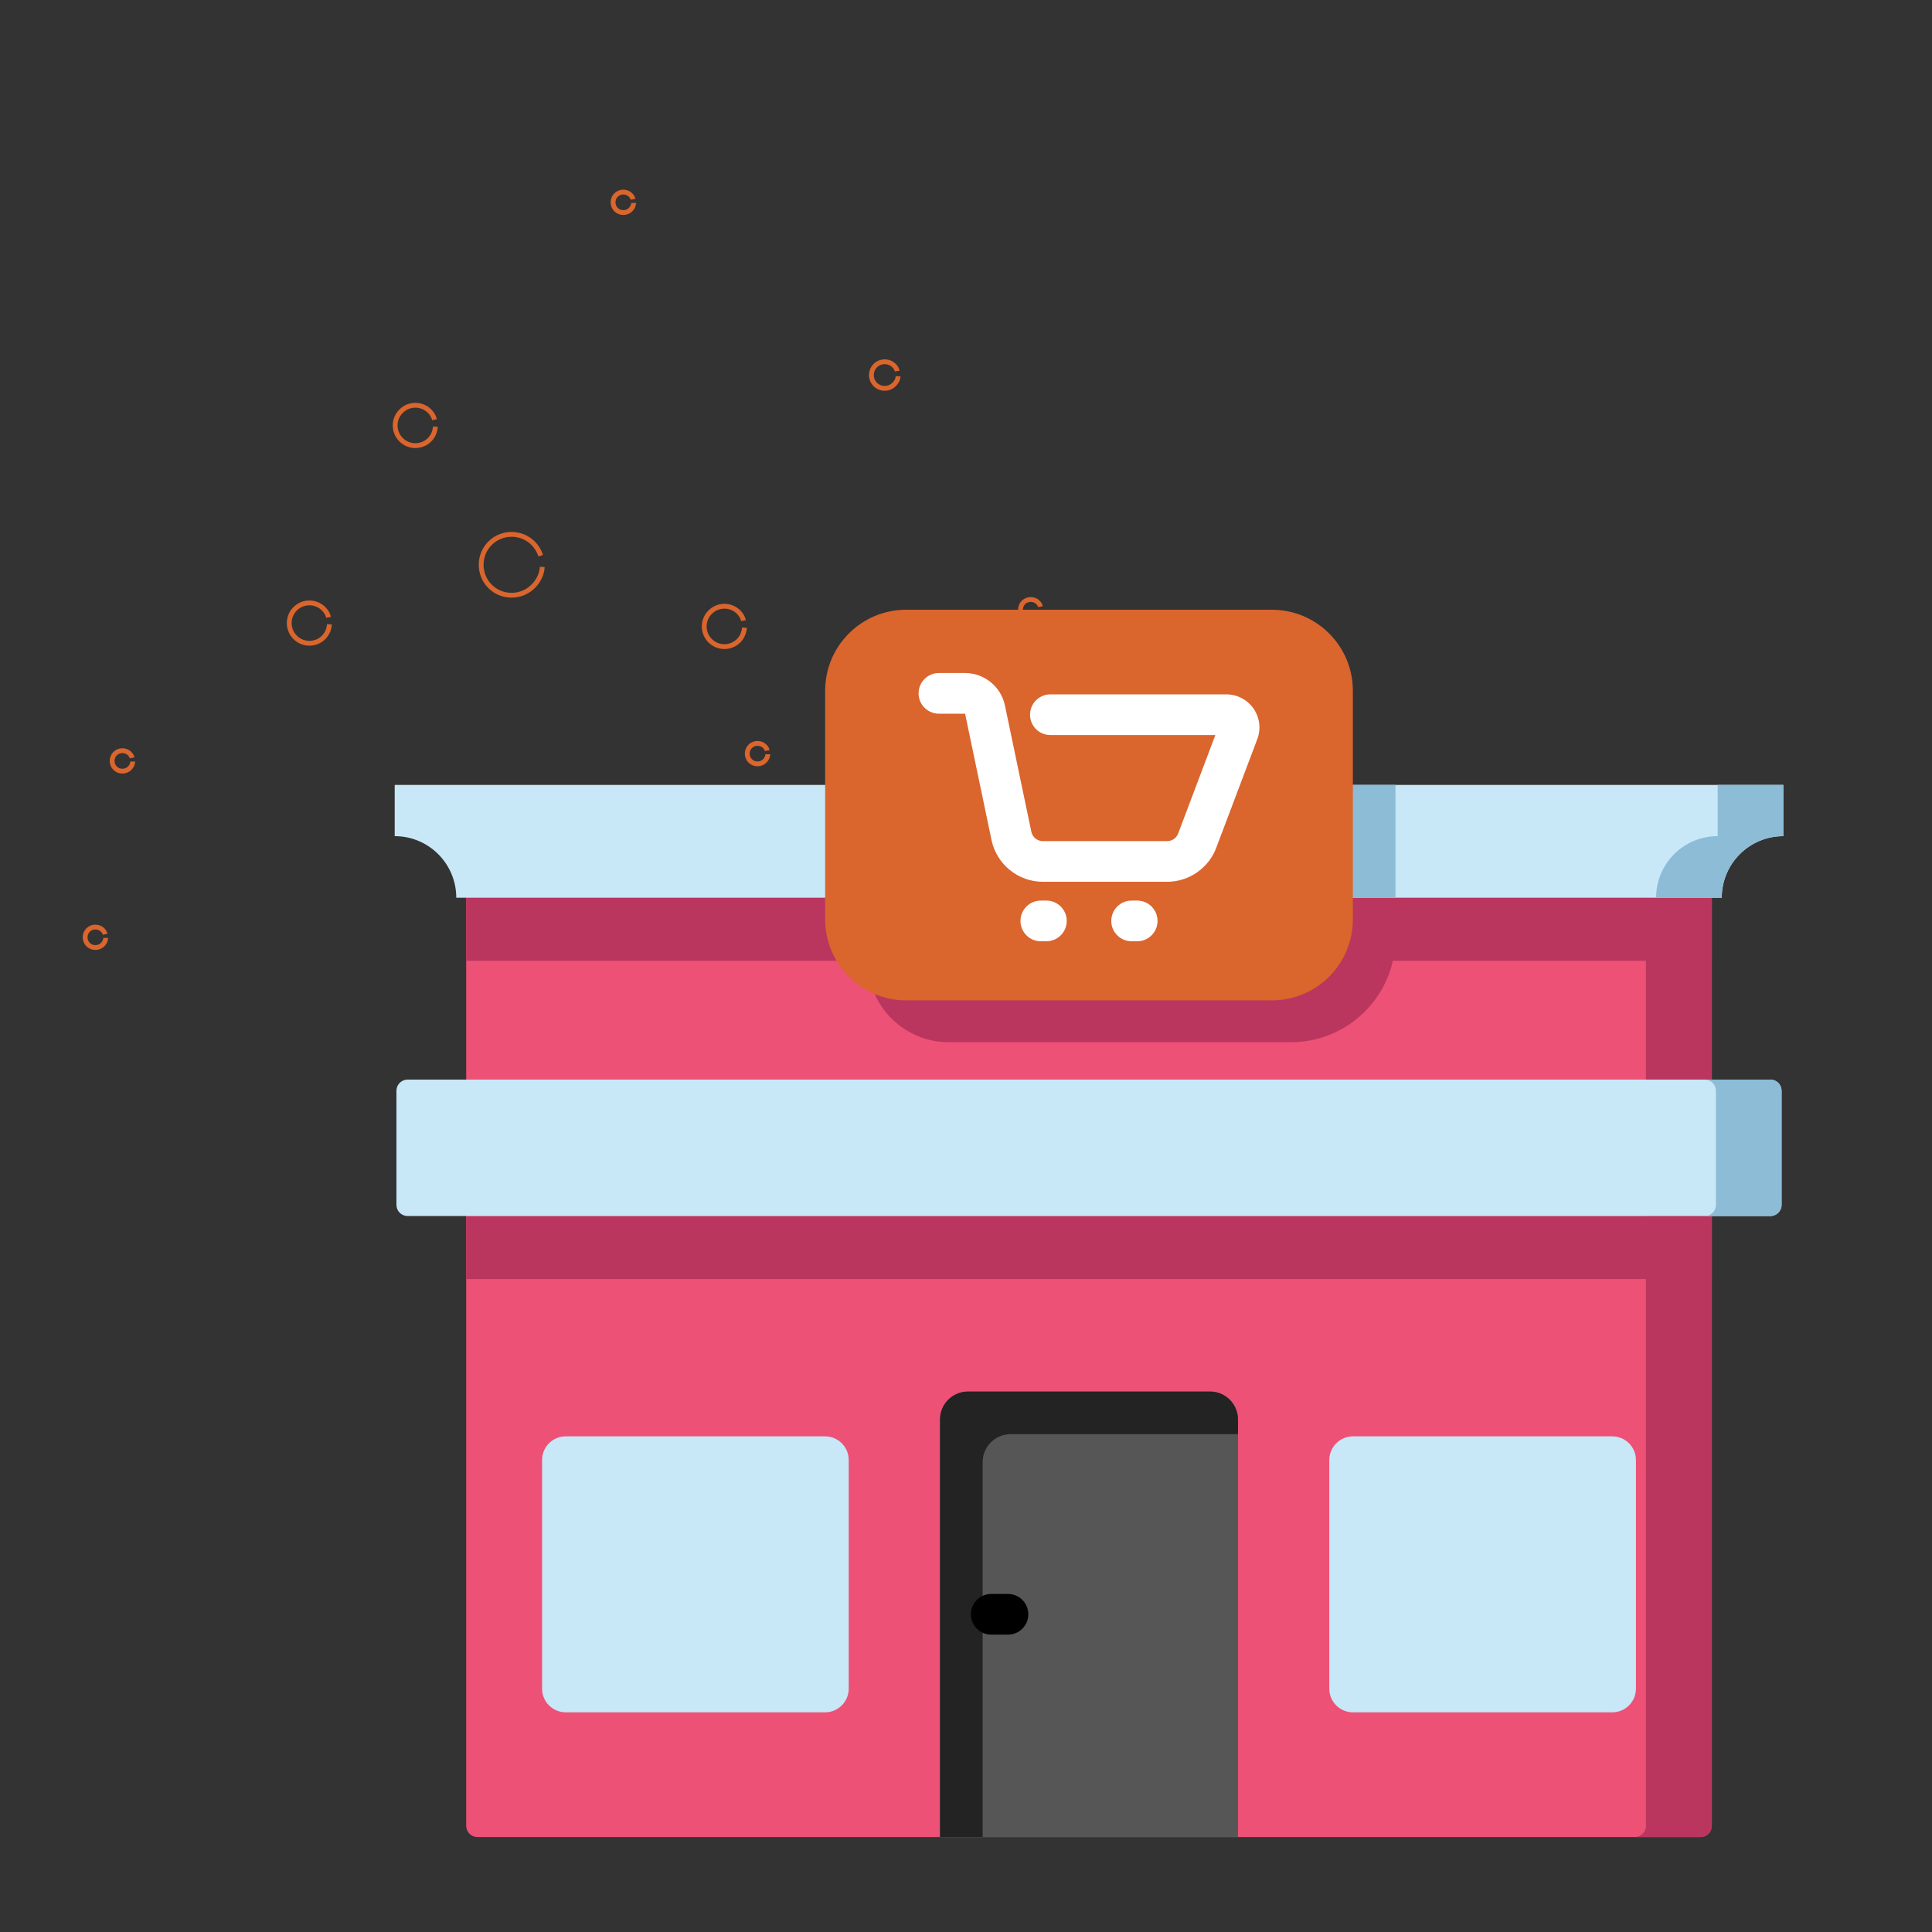 <?xml version="1.0" encoding="utf-8"?>
<!-- Generator: Adobe Illustrator 16.0.0, SVG Export Plug-In . SVG Version: 6.00 Build 0)  -->
<!DOCTYPE svg PUBLIC "-//W3C//DTD SVG 1.1//EN" "http://www.w3.org/Graphics/SVG/1.1/DTD/svg11.dtd">
<svg version="1.1" id="Calque_1" xmlns="http://www.w3.org/2000/svg" xmlns:xlink="http://www.w3.org/1999/xlink" x="0px" y="0px"
	 width="800px" height="800px" viewBox="0 0 800 800" enable-background="new 0 0 800 800" xml:space="preserve">
<rect x="0" y="0" width="800" height="800" fill="#333333" stroke="none"/>
<path id="XMLID_2363_" fill="none" stroke="#DA652D" stroke-width="2" stroke-miterlimit="10" d="M179.657,334.688
	c-0.126,1.383-0.629,2.64-1.76,3.771c-2.263,2.263-6.035,2.263-8.297,0c-2.264-2.263-2.263-6.034,0-8.297
	c2.263-2.263,6.033-2.263,8.297,0c0.754,0.754,1.257,1.509,1.382,2.388"/>
<path id="XMLID_2366_" fill="none" stroke="#DA652D" stroke-width="2" stroke-miterlimit="10" d="M371.864,155.807
	c0,1.257-0.629,2.388-1.635,3.394c-2.137,2.136-5.656,2.137-7.793,0c-2.138-2.137-2.137-5.657-0.001-7.794
	c2.138-2.137,5.657-2.138,7.795,0c0.628,0.628,1.131,1.383,1.257,2.263"/>
<path id="XMLID_958_" fill="none" stroke="#DA652D" stroke-width="2" stroke-miterlimit="10" d="M224.534,234.751
	c-0.125,2.891-1.508,5.782-3.771,8.045c-4.902,4.902-12.948,4.902-17.851,0c-4.903-4.903-4.903-12.948,0-17.851
	c4.902-4.902,12.947-4.902,17.851,0c1.508,1.508,2.514,3.269,3.143,5.154"/>
<path id="XMLID_956_" fill="none" stroke="#DA652D" stroke-width="2" stroke-miterlimit="10" d="M180.285,176.673
	c-0.126,1.886-0.88,3.897-2.389,5.406c-3.269,3.269-8.548,3.269-11.816,0c-3.269-3.268-3.269-8.548,0-11.816
	c3.27-3.269,8.549-3.269,11.817,0c1.006,1.006,1.76,2.264,2.011,3.521"/>
<path id="XMLID_955_" fill="none" stroke="#DA652D" stroke-width="2" stroke-miterlimit="10" d="M317.936,312.313
	c0,1.005-0.503,2.011-1.258,2.766c-1.634,1.634-4.399,1.635-6.033,0c-1.635-1.634-1.634-4.4,0-6.034
	c1.634-1.635,4.399-1.634,6.033,0c0.503,0.502,0.881,1.132,1.007,1.76"/>
<path id="XMLID_954_" fill="none" stroke="#DA652D" stroke-width="2" stroke-miterlimit="10" d="M136.414,258.509
	c-0.126,1.886-0.88,3.897-2.389,5.406c-3.268,3.269-8.548,3.269-11.816,0s-3.268-8.548,0-11.816c3.269-3.268,8.548-3.269,11.816,0
	c1.005,1.005,1.76,2.263,2.012,3.52"/>
<path id="XMLID_953_" fill="none" stroke="#DA652D" stroke-width="2" stroke-miterlimit="10" d="M308.256,259.892
	c-0.126,1.886-0.88,3.897-2.389,5.406c-3.268,3.269-8.548,3.269-11.816,0c-3.268-3.268-3.268-8.548,0-11.816
	c3.269-3.268,8.549-3.268,11.816,0c1.006,1.006,1.76,2.263,2.012,3.52"/>
<path id="XMLID_952_" fill="none" stroke="#DA652D" stroke-width="2" stroke-miterlimit="10" d="M262.373,84.027
	c0,1.005-0.503,2.012-1.258,2.766c-1.634,1.634-4.399,1.634-6.033,0c-1.635-1.634-1.635-4.399,0-6.034
	c1.634-1.635,4.399-1.634,6.033,0c0.503,0.502,0.881,1.131,1.006,1.76"/>
<path id="XMLID_951_" fill="none" stroke="#DA652D" stroke-width="2" stroke-miterlimit="10" d="M43.767,388.366
	c0,1.005-0.502,2.011-1.257,2.765c-1.634,1.635-4.399,1.635-6.034,0c-1.634-1.634-1.634-4.399,0-6.033
	c1.634-1.635,4.4-1.635,6.034,0c0.503,0.503,0.88,1.131,1.005,1.76"/>
<path id="XMLID_950_" fill="none" stroke="#DA652D" stroke-width="2" stroke-miterlimit="10" d="M54.955,315.33
	c0,1.005-0.502,2.011-1.257,2.766c-1.634,1.634-4.4,1.634-6.035,0c-1.634-1.634-1.634-4.4,0-6.034c1.635-1.634,4.4-1.634,6.034,0
	c0.503,0.503,0.88,1.132,1.006,1.76"/>
<path id="XMLID_949_" fill="none" stroke="#DA652D" stroke-width="2" stroke-miterlimit="10" d="M431.072,252.727
	c0.001,1.006-0.502,2.012-1.257,2.766c-1.634,1.634-4.399,1.634-6.033,0c-1.635-1.634-1.635-4.399,0-6.034
	c1.634-1.635,4.399-1.635,6.033,0c0.503,0.502,0.88,1.131,1.006,1.759"/>
<path fill="#ED5176" d="M193.038,371.724V756.05c0,2.553,2.071,4.628,4.628,4.628h506.536c2.558,0,4.628-2.075,4.628-4.628V371.724
	H193.038z"/>
<g>
	<path fill="#BA365F" d="M193.038,503.528H708.83v26.11H193.038V503.528z"/>
	<path fill="#BA365F" d="M193.038,371.724H708.83v26.111H193.038V371.724z"/>
	<path fill="#BA365F" d="M359.323,371.724v26.294c0,18.526,15.017,33.543,33.542,33.543h141.67
		c23.912,0,43.298-19.386,43.298-43.299v-16.539H359.323z"/>
	<path fill="#BA365F" d="M681.548,371.724V756.05c0,2.553-2.07,4.628-4.628,4.628h27.282c2.558,0,4.628-2.075,4.628-4.628V371.724
		H681.548z"/>
</g>
<path fill="#565656" d="M389.246,587.782v172.896h123.376V587.782c0-6.392-5.181-11.572-11.572-11.572H400.814
	C394.427,576.21,389.246,581.391,389.246,587.782z"/>
<path fill="#232323" d="M406.89,605.439c0-6.392,5.181-11.572,11.573-11.572h94.159v-6.085c0-6.392-5.181-11.572-11.567-11.572
	H400.818c-6.392,0-11.573,5.181-11.573,11.572v172.896h17.644V605.439z"/>
<path fill="#C8E7F7" d="M164.155,451.671v47.229c0,2.558,2.071,4.629,4.628,4.629h564.302c2.558,0,4.628-2.071,4.628-4.629v-47.229
	c0-2.558-2.07-4.629-4.628-4.629H168.783C166.226,447.042,164.155,449.113,164.155,451.671z"/>
<path fill="#8CBCD6" d="M733.085,447.042h-27.177c2.558,0,4.628,2.071,4.628,4.629v47.233c0,2.553-2.07,4.628-4.628,4.628h27.177
	c2.558,0,4.628-2.075,4.628-4.628v-47.233C737.713,449.113,735.643,447.042,733.085,447.042z"/>
<path fill="#C8E7F7" d="M550.433,604.558v94.687c0,5.409,4.387,9.796,9.796,9.796h107.383c5.413,0,9.795-4.387,9.795-9.796v-94.687
	c0-5.413-4.382-9.796-9.795-9.796H560.229C554.815,594.758,550.433,599.145,550.433,604.558z"/>
<path fill="#C8E7F7" d="M224.461,604.558v94.687c0,5.409,4.382,9.796,9.796,9.796h107.382c5.414,0,9.796-4.387,9.796-9.796v-94.687
	c0-5.413-4.387-9.796-9.796-9.796H234.257C228.844,594.758,224.461,599.145,224.461,604.558z"/>
<path fill="#C8E7F7" d="M738.433,346.232v-21.219H163.436v21.219c14.078,0,25.492,11.415,25.492,25.492H712.94
	C712.94,357.646,724.355,346.232,738.433,346.232z"/>
<path fill="#8CBCD6" d="M359.323,325.013h218.51v46.711h-218.51V325.013z"/>
<path fill="#8CBCD6" d="M711.256,325.013v21.219c-14.082,0-25.496,11.415-25.496,25.492h27.181
	c0-14.078,11.415-25.492,25.492-25.492v-21.219H711.256z"/>
<path fill="#DA652D" d="M341.679,286.018v94.678c0,18.521,15.017,33.542,33.542,33.542h151.427
	c18.521,0,33.542-15.021,33.542-33.542v-94.678c0-18.526-15.021-33.542-33.542-33.542H375.221
	C356.695,252.476,341.679,267.492,341.679,286.018z"/>
<path d="M417.383,676.866h-6.943c-4.65,0-8.424-3.772-8.424-8.422c0-4.65,3.773-8.423,8.424-8.423h6.943
	c4.654,0,8.424,3.772,8.424,8.423C425.807,673.094,422.037,676.866,417.383,676.866z"/>
<path fill="#FFFFFF" d="M483.322,365.126h-51.528c-10.208,0-19.131-7.252-21.22-17.245l-10.954-52.353h-10.835
	c-4.654,0-8.423-3.772-8.423-8.423c0-4.65,3.769-8.423,8.423-8.423h10.835c7.932,0,14.868,5.637,16.491,13.397l10.949,52.354
	c0.465,2.229,2.457,3.847,4.733,3.847h51.528c1.996,0,3.816-1.259,4.523-3.128l15.406-40.785h-68.313
	c-4.654,0-8.423-3.773-8.423-8.423c0-4.65,3.769-8.423,8.423-8.423h72.87c4.497,0,8.708,2.211,11.266,5.909
	c2.558,3.698,3.137,8.418,1.545,12.625l-17.018,45.049C500.436,359.489,492.285,365.126,483.322,365.126z"/>
<path fill="#FFFFFF" d="M433.29,389.759h-2.312c-4.654,0-8.424-3.769-8.424-8.423c0-4.65,3.77-8.423,8.424-8.423h2.312
	c4.654,0,8.423,3.772,8.423,8.423C441.713,385.99,437.944,389.759,433.29,389.759z"/>
<path fill="#FFFFFF" d="M470.89,389.759h-2.312c-4.654,0-8.423-3.769-8.423-8.423c0-4.65,3.769-8.423,8.423-8.423h2.312
	c4.655,0,8.423,3.772,8.423,8.423C479.313,385.99,475.545,389.759,470.89,389.759z"/>
</svg>
